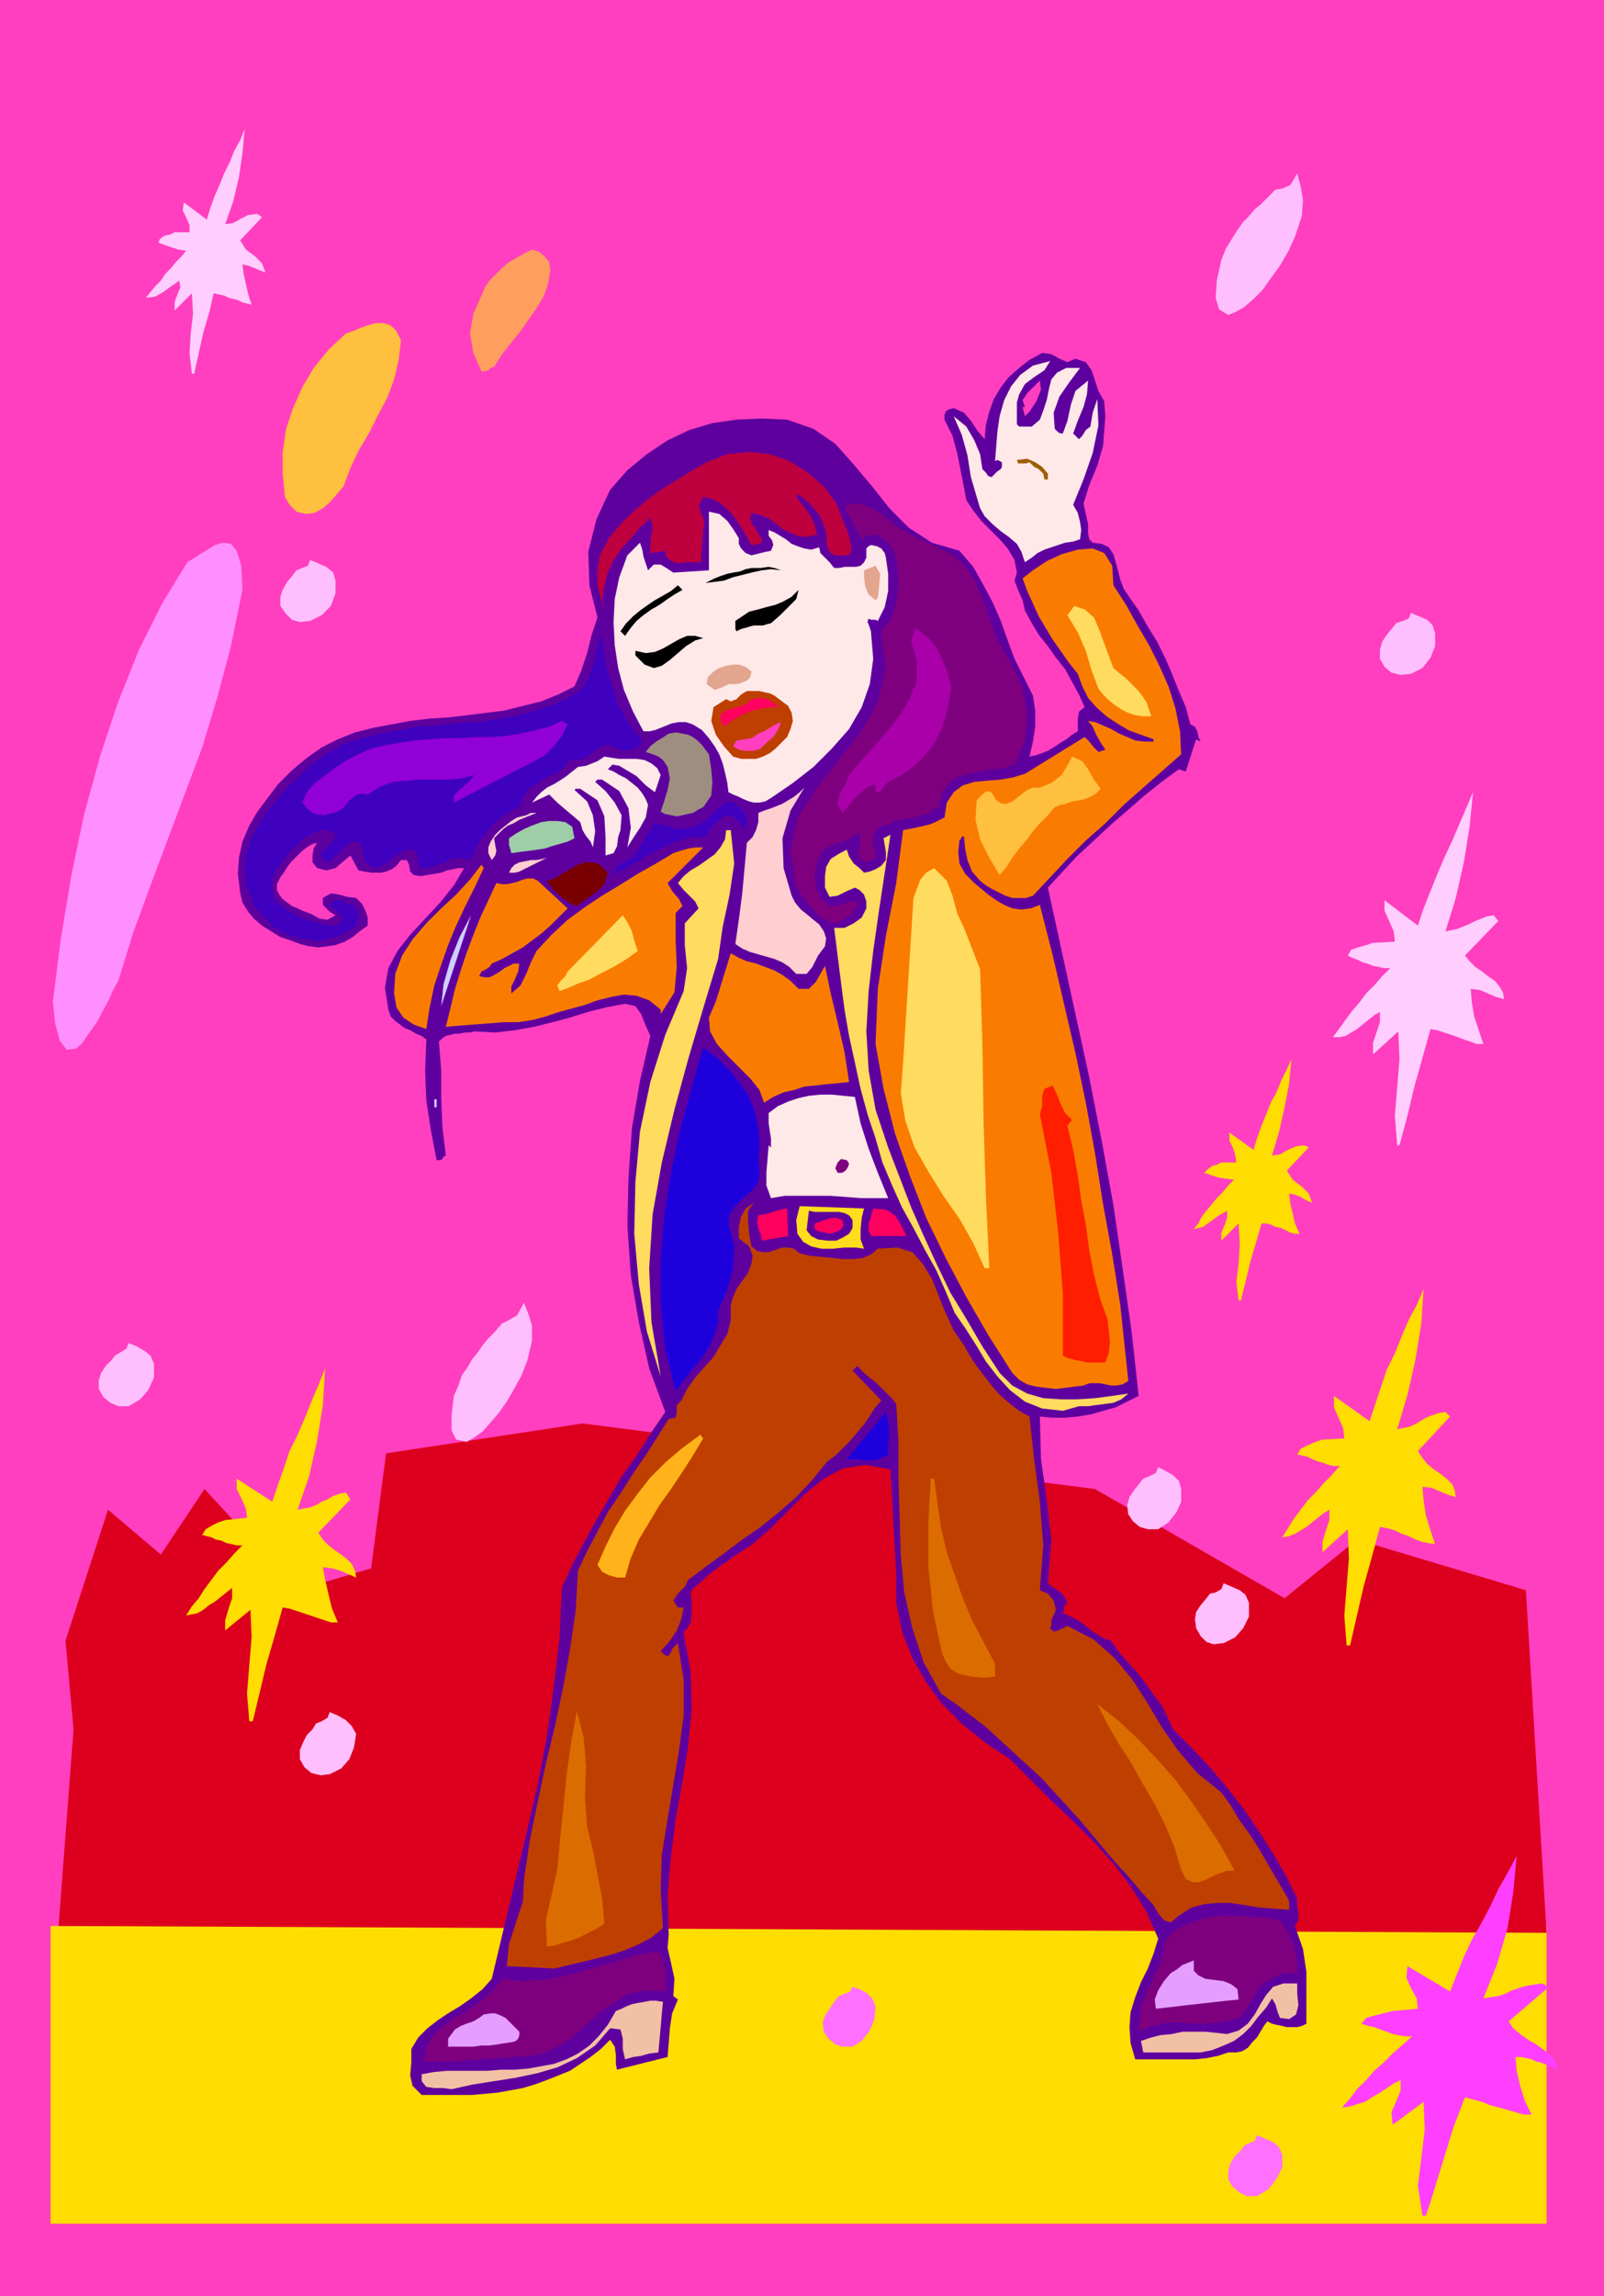 <svg xmlns="http://www.w3.org/2000/svg" fill-rule="evenodd" height="1.997in" preserveAspectRatio="none" stroke-linecap="round" viewBox="0 0 1396 1997" width="1.396in"><style>.brush0{fill:#fff}.pen1{stroke:none}.brush2{fill:#ff3fbf}.brush3{fill:#fd0}.brush5{fill:#5e009e}.brush7{fill:#ffe8e8}.brush9{fill:#ffbf3f}.brush12{fill:#7f007f}.brush13{fill:#f97c00}.brush14{fill:#000}.brush15{fill:#e2a58e}.brush16{fill:#ffdb60}.brush18{fill:#3f00bf}.brush19{fill:#bf3f00}.brush20{fill:#ff005e}.brush23{fill:#ffced1}.brush26{fill:#ceceff}.brush27{fill:#1e00dd}.brush36{fill:#e59eff}</style><path class="pen1 brush2" d="M0 0h1396v1997H0V0z"/><path class="pen1 brush3" d="M44 1675h1302v259H44v-259z"/><path class="pen1" style="fill:#dd001e" d="m51 1675 1295 6-18-298-147-44-63 51-165-95-446-57-171 26-13 100-64 19-81-88-38 57-46-39-37 114 7 77-13 171z"/><path class="pen1 brush5" d="m936 312 9 3 5 7 3 9 3 9 5 9 1 13-1 13-1 13-5 17-7 17-5 16 4 18v8l1 5 3 3 8 1 6 3 4 6 2 7 2 7 2 8 3 8 4 6 9 13 8 14 8 13 7 14 6 14 6 15 6 14 4 15 4 2 2 4 1 5 2 4-4-2-9 28-6-2-15 11-15 12-15 13-15 13-15 14-14 13-13 14-12 13 12 55 12 55 12 55 11 56 10 55 8 55 8 56 6 55-10 5-10 5-11 3-10 3-12 2-11 1h-11l-11-1 1 37 5 35 4 36-3 37 5 4 5 3 4 4 3 6-2 2-1 2v3l-1 2 5 2 6 3 5 3 5 4 5 4 5 3 5 3 6 2 7 10 8 9 8 9 7 9 7 10 7 9 5 10 5 11 17 17 16 17 15 18 14 18 13 19 12 19 11 19 10 20v7l1 6v6l-3 5 7 20 3 20v45l-4 2-4 1h-9l-4-1-5-1-4-1-4-2-3 4-3 5-3 5-4 4-4 5-5 3-5 1h-7l-9 3-10 2-10 1h-52l-4-14-1-14 1-13 4-13 5-13 6-12 5-13 4-13-10-23-13-21-15-20-17-19-19-19-19-18-18-18-18-18-21-14-20-16-18-18-14-19-12-21-9-23-5-25v-26l-5-90-22-4-19 3-17 9-16 13-15 15-15 15-16 14-17 11-5 4-5 3-5 4-4 3-5 4-4 4-5 4-4 5 1 9v9l-1 9-6 8 6 33 1 33-3 32-5 32-6 32-4 33-3 33 1 35-1 11 3 13 3 14-1 15 4 3-5 12-2 13-1 13-1 12-44 11-1-5v-8l-1-7-4-6-8 8-9 7-9 6-9 6-10 4-10 4-11 4-10 3-11 2-11 2-11 1-11 1h-44l-8-8-2-9 1-11v-12l6-10 8-8 9-7 9-6 10-6 10-7 10-8 8-9 10-42 10-42 10-42 10-43 8-42 6-43 5-43 2-43 9-20 10-19 11-20 11-19 11-19 13-18 12-19 13-19-14-38-9-40-7-41-3-43 1-42 3-43 7-41 9-39-4-9-4-10-5-7-9-2-16 3-16 4-16 5-15 4-16 4-17 3-17 2-18-1-4 1h-5l-4 1h-4l-4 1-4 1-3 2-3 3 2 25v24l1 25 3 25-2 1-1 2-2 1h-3l-5-26-4-26-1-26 1-27-4-3-5-2-5-3-5-2-4-3-4-3-4-4-2-6-3-19 3-17 8-15 11-14 13-14 13-14 12-15 9-15h-5l-5 1-5 1-5 2-6 1-6 1-6 1-6-1-3-3-1-6-2-4h-5l-4 5-4 3-5 2-4 1h-9l-6-1-5-1-7-13-6 5-7 6-8 2-8-2-4-5v-6l1-6 3-5-4 1-5 3-4 3-5 5-4 4-4 5-3 5-3 4-3 6v5l2 4 3 4 4 3 4 3 5 2 4 2 8 3 7 4 7 1 7-4-5-3-3-3-3-3v-6l7-4 7 1 7 2 8 1 5 5 3 6 2 6v7l-7 5-6 5-7 4-8 3-7 1-8 1-8-1-8-2-8-3-9-3-8-5-8-5-7-6-5-6-5-8-2-9-2-16 1-14 3-14 6-14 7-12 9-12 9-12 11-11 13-11 14-10 14-7 15-6 16-4 16-3 16-3 17-2 16-1 17-2 16-2 16-2 16-4 16-4 15-6 14-7 6-14 5-15 4-16 5-15-7-28-1-29 7-28 12-26 15-17 17-14 18-12 19-9 20-6 21-3 22-1 22 1 23 8 19 13 16 18 16 19 15 19 17 17 20 13 24 7 12 14 9 16 8 15 7 16 6 17 6 16 8 16 8 16 2 13v14l-2 13-3 13 5-1 6-2 5-2 5-3 6-4 5-3 5-4 5-3v-11l1-6 5-4-5-11-6-11-6-11-8-10-7-10-8-10-6-10-6-11-2-9-4-9-3-8 2-7-2-11-6-10-7-8-8-8-8-8-7-9-6-9-2-11-3-15-3-15-4-15-7-14v-4l1-3 3-2 4-1 9 4 6 7 6 9 6 7 1-12 3-12 4-11 6-10 7-9 9-8 9-7 11-6 8 1 7 4 7 3 7-3zm-44 50 4-4 6-9 4-10-1-8-5 5-6 6-4 6 2 6h-2l2 8z"/><path class="pen1" style="fill:#ff9e5e" d="m479 235-2 12-4 11-6 10-7 10-7 10-8 10-8 10-7 11-3 1-2 2-3 1h-3l-7-16-3-17 3-17 7-16 3-7 4-6 6-6 5-5 6-5 7-4 7-4 6-3 6 2 5 4 4 5 1 7z"/><path class="pen1 brush7" d="m914 314-5 8-9 6-8 6-5 9-2 7v19l2 2h11l7-6 3-8 3-9 2-10 2-8 5-6 8-4h12l-9 12-9 13-5 14 1 14 2 2 1 1 2 1h2l4-11 3-14 4-12 11-9-1 12-3 11-5 12-4 11 5 5 3-3 3-5 4-3 1-6 1-6 2-6 2-6 1 23-5 24-8 23-9 22 4 7 2 8 1 7-1 8-6 2-7 1-6 2-6 2-6 2-6 3-5 4-6 4-3-9-4-7-7-6-7-5-7-6-7-7-4-7-3-10-5-17-3-19-5-18-7-16 11 9 7 12 5 12 2 13 3 3 2 3 3 1 3-3 2-2 3-2 1-2v-4l-4-2-2 1 1-12 1-13 2-14 4-14 6-12 8-10 11-8 15-4z"/><path class="pen1 brush5" d="M752 428h-26l-5-7-5-8-6-6-7-7-7-5-8-4-8-2-9-1h-22l-21 4-20 6-19 8-18 12-17 12-15 15-15 16 4-13 6-12 8-11 10-11 11-10 11-8 13-8 12-6 14-5 15-3 16-3 16-1 16 1 16 3 15 7 13 9 4 4 5 5 5 4 5 4 4 5 4 5 3 5 2 6z"/><path class="pen1" style="fill:#ff8eff" d="m211 513-10 49-12 45-13 43-15 40-15 40-15 40-15 41-13 42-5 9-4 9-5 9-4 8-5 7-5 7-4 6-5 4-8 1-6-8-4-15-2-19 7-55 9-54 11-53 14-51 16-48 18-45 20-40 22-36 8-5 8-5 8-5 7-2 7 1 5 6 4 13 1 21z"/><path class="pen1 brush9" d="m349 296-2 17-4 17-6 16-8 15-8 16-9 15-7 15-6 16-6 7-6 7-6 5-7 4-8 1-8-2-6-6-4-7-2-20v-19l3-20 6-18 8-18 10-17 13-16 15-14 6-2 7-3 6-2 7-2h7l6 2 5 5 4 8z"/><path class="pen1" style="fill:#bf003f" d="m735 456 3 7 2 8 1 7-2 5h-12l-4-2-3-5-1-14-5-13-9-11-10-8-2 2 6 8 6 8 4 8 2 9-9 2-8-1-7-3-6-3-6-5-6-4-7-3-8-2-1 4 1 5 3 4 3 5 3 4v3l-2 2-7 1-4-7-4-7-4-6-5-7-5-5-6-5-6-3-8-2-4 8 2 6 3 7-1 8-2 28h-14l-5 1-4-1-4-2-3-3-1-5-13 2v-8l1-8 1-7-2-8-9 9-8 9-8 9-7 10-5 11-3 11-2 12 2 12-3-12-3-12v-13l2-13 8-15 10-12 11-11 12-10 12-9 13-8 13-8 14-8 18-7 19-2 18 2 17 6 16 10 14 12 11 15 7 18z"/><path class="pen1" style="fill:#9e5e00" d="M912 412v5h-3l-1-5-4-4-4-2-4-4-3 1h-7l-1-3 9-1 7 3 6 4 5 6z"/><path class="pen1 brush12" d="m830 483 10 10 8 11 5 12 5 12 4 12 4 13 6 11 7 11 10 21 5 24-2 24-9 21-10 3-10 1-11 2-10 2-9 3-8 6-5 8-3 12-5 2-4 3-5 2-4 1-5 1-5 1-4 1h-5l-5 3-6 2-5 2-4 6-1 5 1 5 2 5v5l-3 2-3 1h-2l-2 1-5-6 1-7 1-7-1-6-5 3-5 3-5 2-6 2-5 2-5 3-4 5-2 6-2 11 1 11 4 9 8 7h6l6-2 6-2 6-1-1 6-4 6-6 4-6 4-6-1-6-3-5-3-4-5-4-4-4-6-4-5-3-6-5-32 7-28 16-25 19-24 19-24 15-26 7-29-4-33 8-9 4-11 2-12 1-12-1-12-2-11-5-9-10-8h-5l-4 1-3 2-2 1-15-28 6-3h7l6 2 6 3 7 4 6 5 6 5 6 4 45 22z"/><path class="pen1 brush7" d="M643 468v5l2 4 4 4 5 2 4-1 4-1 4-1 5-1 2-5-1-4-3-4v-5l5 2 5 3 5 3 5 4 5 2 6 2 6 1 7-2 1 5 4 4 4 4 4 5h4l5-1h10l4-1 3-3 2-4v-8l1-1 1-1 2-1 5 1 4 2 3 4 1 4 2 14v15l-3 14-6 12-2-1h-4l-2-1-1 3 1 2 1 3 1 3 2 24-3 22-7 20-11 19-15 17-16 16-18 14-19 13-5 3-5 1h-5l-4-1-5-2-4-2-5-2-4-2-1-8-2-9-2-8-3-8-4-7-5-7-6-7-8-5-6-2h-6l-6 1-5 2-5 2-5 2-5 1h-5l-9-17-8-19-5-19-3-20-1-20 1-20 4-19 7-19 11-11 2 6 1 6 2 6 2 6 5-5h6l5 3 6 4 31-2v-51l9 2 7 6 5 7 5 8z"/><path class="pen1 brush13" d="m969 509 11 17 10 18 10 17 9 18 8 18 6 19 4 20 1 20-17 15-16 14-17 15-16 16-17 15-16 16-15 16-15 16-6 2h-12l-6-2-6-3-6-3-5-3-5-4-7-8-4-10-2-10-1-10-1-1-1 1-1 2-1 1-1 10 1 10 5 9 8 8 6 5 6 5 7 5 7 4 7 3 8 1 8-1 8-3 11 43 10 43 10 43 9 43 8 44 7 44 8 44 7 44 7 66-5 3-5 1h-5l-5-1-5-1h-9l-5 2-8 1-8 1-8 1-9-1-8-1-8-2-7-4-6-6-21-33-19-33-18-34-17-35-14-36-13-37-10-39-7-39 2-48 7-46 9-46 6-46 5-1 5-1 5-1 4-1 4-1 5-2 4-2 4-2 2-13 6-9 8-6 10-3 11-1 12-1 11-2 10-3 52-32 4 4 4 5 4 4 6-2-4-6-4-7-3-7-4-5 6 1 7 3 7 3 7 4 7 3 7 3 8 1h8v-2l-11-4-11-4-10-6-9-6-9-8-7-8-5-10-4-11-8-10-7-10-7-10-6-10-6-10-5-11-5-11-4-11 9-7 12-8 13-6 14-4 13-1 10 4 7 11 1 17z"/><path class="pen1 brush14" d="m680 496-9-1-8 1-9 2-8 2-8 2-8 3-8 1-8 1 4-2 4-2 5-2 6-2 5-1 6-1 5-2 5-1h8l7-1 5 1 6 2z"/><path class="pen1 brush15" d="m764 520-2 2-6-5-3-7-1-8v-6l10-4 4 7-1 12-1 9z"/><path class="pen1 brush14" d="m594 513-7 4-6 4-7 5-7 4-7 5-6 5-5 6-5 7-4-4 5-7 6-6 6-5 7-5 6-4 7-4 7-4 6-5 4 4zm101 0-2 8-7 7-7 7-8 7-4 1-3 1h-8l-4 1-3 1-4 1-4 2-1-2v-7l6-4 6-4 8-2 7-2 8-2 7-3 7-4 6-6z"/><path class="pen1 brush16" d="m956 546 13 35 6 5 5 4 5 5 5 5 4 5 4 6 2 6 2 6h-7l-7-1-6-2-6-3-6-4-5-4-5-5-4-5-6-16-5-17-7-16-9-15 6-8 9 3 8 7 4 9z"/><path class="pen1" style="fill:#a0a" d="m828 597-2 13-3 13-4 12-6 12-8 10-9 9-11 8-12 6-3 3-2 3-2 3h-4v-7l-8 3-8 7-7 8-6 7-4-8 2-9 5-8 3-8 11-13 12-13 11-13 11-14 8-14 6-15v-17l-5-18 4-11 6 5 6 5 5 6 4 7 3 7 3 7 2 7 2 7z"/><path class="pen1 brush18" d="m559 645-4 5-6 2-6 1-6-2-6-3h-5l-5 2-4 3-5 4-5 3-5 1h-6l-5 6-6 5-7 3-7 4-6 4-6 4-4 7-3 8-8 4-7 4-6 5-6 6-4 6-5 7-3 7-3 7-7-2h-6l-5 1-5 3-6 2-5 2-6 1h-6v-9l-1-4-3-3h-6l-5 2-5 4-5 4-4 3-5 2h-6l-6-4-4-17-6-1-5 2-5 5-5 5-4 4-4 2-3-1-3-7 4-4 4-4 4-4 1-4-6-4h-7l-7 3-6 3-6 5-6 6-5 6-5 7-5 7-2 7v8l2 9 6 5 6 4 7 4 6 3 7 2 7 2 8 2h8l5-6-12-12 4-4h6l5 3 5 1 3 3 2 5v5l-2 5-5 4-6 3-6 3-6 1-6 2h-7l-6-1-7-1-8-2-8-4-7-4-6-6-6-6-5-7-3-8-3-7-2-15 1-14 4-12 6-12 7-11 9-11 9-11 10-10 13-12 13-9 14-8 16-5 15-4 17-3 16-3 17-1 17-2 17-1 16-2 17-3 16-4 15-5 15-6 14-9 6-11 4-12 3-13 4-12 1 12 2 13 3 12 4 13 4 12 6 11 7 11 8 10z"/><path class="pen1 brush14" d="m612 555-7 2-8 5-7 6-7 6-7 5-7 2-8-3-8-8v-4l9 2 8-1 7-3 7-4 7-4 7-3h7l7 2z"/><path class="pen1 brush15" d="m654 584-1 5-3 3-5 2-4 1h-7l-6 3-6 2-7-5 1-6 5-5 5-3 6-2 6-1h5l6 2 5 4z"/><path class="pen1 brush19" d="m686 614 3 6 1 7-2 7-3 7-5 5-5 5-5 4-6 3-6 2h-13l-7-2-8-9-7-10-4-12 2-12 11-7 4 2 5-2 4-4 5-3h11l4 1 5 1 4 2 4 3 4 3 4 3z"/><path class="pen1 brush20" d="M678 615h-7l-6 1-7 1-6 2-6 3-6 3-5 3-5 4-3-6v-4l3-3 4-2 5-1 6-2 5-2 4-4 7-1 7 1 5 3 5 4z"/><path class="pen1" style="fill:#9100d6" d="m494 630-5 10-7 9-8 8-9 5-70 36v-6l6-6 7-6 5-6-11 3-12 1h-24l-12 1-12 1-11 4-11 7-5-1-4 1-3 2-4 3-3 4-3 3-4 3-4 1-8 2-8-1-6-4-5-6 4-9 7-8 8-6 8-6 10-7 12-6 11-5 13-3 12-2 13-2 13-1 14-1h13l13-1h14l13-1 12-2 13-3 12-3 11-5 5 3z"/><path class="pen1 brush2" d="m680 628-3 7-4 6-6 5-5 5-6 2h-7l-6-1-5-3 3-5 7-1 6-1 6-4 5-2 5-3 5-3 5-2z"/><path class="pen1" style="fill:#9e8e7f" d="m617 656 2 13 1 11-1 12-7 10-4 2-5 3-5 1-4 1-5 1-5-1-5-1-4-2 3-9 3-10 2-10-2-10-4-6-4-3-5-2-6-2 4-5 5-4 5-3 6-4 6-1 6 1 5 1 4 2 4 3 4 4 3 4 3 4z"/><path class="pen1 brush7" d="m575 674-5 15-4-3-4-3-4-4-4-4-5-3-5-3-5-3-6-1-4 4 5 2 5 3 6 3 5 4 5 4 4 5 3 5 2 5-2 11-5 9-6 9-5 8 3-17-2-17-8-15-15-10h-4l-1 1-1 1 9 8 8 10 6 11-1 13-2 6-1 8-3 6-7 2v-16l-1-18-6-14-15-10h-4l-1 1 11 10 5 12 2 14-2 14-2-5-4-5-3-5-2-7-7-6-6-5-7-6-7-7-15 7 4-5 4-4 5-4 6-3 5-3 6-4 5-4 5-4 7-1 5-2 5-2 6-4 6 1 7 1h15l7 1 6 3 5 4 3 6z"/><path class="pen1 brush9" d="m958 686-4 4-5 3-5 2-5 1-6 1-5 2-5 1-5 2-6 7-7 7-6 7-6 8-6 7-6 8-5 8-6 7-9-15-8-16-4-17 1-17 3-3 3-3 3-2 4 1 4 7 5 3h4l5-2 4-3 5-4 4-3 5-2h6l5-2 5-2 4-3 5-4 3-5 3-5 3-6 9 4 5 7 5 9 6 8z"/><path class="pen1 brush23" d="m689 779 3 6 5 6 5 4 6 5 5 4 4 6 2 6-1 7-6 8-5 10-5 6h-9l-6-6-6-4-7-3-7-2-7-2-7-2-7-3-6-4 3-21 3-23 2-22 2-22 5-5 3-6 2-7v-8l5-2 6-2 5-2 5-2 5-3 5-3 5-4 4-4-12 20-7 24 1 26 7 24z"/><path class="pen1 brush18" d="m647 706 2 2 1 5-1 5-2 4-2-4-2-3-3-3-2-3-8 1-6 5-6 6-4 7h-12l-11 3-10 4-10 5-9 5-10 6-9 5-10 5 3-6 4-4 6-3 5-2 19-31 4 2 4 1 5 1 4 1 4 1h5l4-1 4-1 6-3 6-4 5-5 5-5 4-3 6-2 5 3 6 6z"/><path class="pen1 brush23" d="m467 707-5 2-5 2-5 2-5 3-5 2-4 3-4 4-4 4 1 6 1 5-1 4-3 4-3-6v-5l2-5 4-6 4-4 5-4 5-4 5-3 4-1 4-1 4-2h5z"/><path class="pen1" style="fill:#9ecea8" d="m498 719 2 10-6 3-7 2-7 2-6 2-7 1-7 1-8 1-7 1-1-4-1-3v-6l6-4 7-4 7-3 8-3 7-1h7l7 1 6 4z"/><path class="pen1 brush16" d="m636 722 3 29-4 27-6 28-4 28-13 43-13 44-12 44-11 46-8 45-3 47 2 47 8 47-12-39-7-41-4-44 1-45 4-44 9-43 13-41 16-38 3-20-2-20v-19l12-13-3-6-5-5-5-5-5-6 5-6 6-5 7-4 7-5 7-5 5-6 4-7 1-8h4zm137 276 10 26 10 26 11 25 11 24 12 25 14 23 14 24 15 23 11 11 13 7 14 4 15 1h15l15-1 15-2 14-2-6 5-7 3-7 1-8 1-7 1h-8l-7 2-7 2-18-2-15-6-13-10-11-12-10-13-9-15-9-14-9-13-8-19-8-18-10-18-10-19-10-18-9-20-8-19-6-21-7-21-6-22-5-23-5-23-4-23-3-23-3-24-3-24h9l8-4 7-5 4-8v-6l-2-6-4-4-4-2-7 3-8 4-7 1-4-8v-10l1-8 4-7 8-5 6-3 2 6 4 6 5 4 4 4 5-1 5-2 5-3 4-5v-7l-1-6-1-6 6-3-5 33-5 33-5 35-4 35-2 35 2 34 6 34 11 33z"/><path class="pen1 brush13" d="m581 768 4 7 6 7 3 6-6 6v23l1 24-2 22-12 19v-4l-10-8-11-4-11-1-11 2-12 3-11 4-11 3-11 3-12 4-11 3-13 2h-12l-13 1-13 1-13 1-12 1 4-16 4-17 5-16 5-15 6-16 6-15 7-15 7-15 5 1h4l5-1 4-1 5-2 4-1h5l4 2 26 24-8 8-7 7-8 7-8 6-8 6-9 5-9 5-9 4-2 3-3 2-4 2-2 4 5 1h4l4-2 5-3 4-3 4-2 4-2h5l-1 7-3 7-3 6v6l8-7 5-10 4-10 5-10 13-14 14-13 15-11 15-10 15-9 16-10 16-9 15-9 6-2 7-2 6-1h7l-31 31z"/><path class="pen1" style="fill:#7a0000" d="m529 759-3 10-7 7-9 6-8 6-7-3-7-5-7-7-5-7 7-2 6-4 7-4 7-4 6-2h7l6 2 7 7z"/><path class="pen1 brush23" d="m476 746-4 2-4 2-4 2-4 2-4 2-4 2-4 1h-5l2-4 3-3 4-2 5-1 5-1h5l5-1 4-1z"/><path class="pen1 brush13" d="m421 755-8 17-8 16-8 17-7 17-6 17-6 18-4 19-3 19-11-4-9-6-6-9-2-12 1-17 6-16 9-14 12-14 13-13 13-12 12-13 10-13 2 3z"/><path class="pen1 brush16" d="m839 807 14 36 2 65 1 66 2 65 3 64h-4l-10-22-12-21-14-20-13-21-12-21-8-23-4-24 2-27 9-143 3-8 3-8 5-6 7-4 11 11 5 13 4 15 6 13z"/><path class="pen1 brush0" d="m421 772-8 16 8-16z"/><path class="pen1 brush26" d="m384 875 2-19 6-21 8-20 10-19-26 79z"/><path class="pen1 brush16" d="m555 827-8 6-8 5-9 5-8 4-9 5-9 3-9 4-8 3-2-5 3-4 4-4 2-4 48-49 4 6 4 8 2 8 3 9z"/><path class="pen1 brush13" d="M695 860h9l6-6 4-7 4-7 5 24 6 25 6 26 4 26-10 1-10 1-9 1-10 1-9 3-9 2-9 4-8 5-4-11-8-10-10-10-10-10-9-10-6-11-1-12 6-14 13-42 7 4 7 3 8 2 8 3 8 3 7 4 7 5 7 7z"/><path class="pen1 brush27" d="m660 1011 1 10-1 7-4 6-6 5-5 5-6 6-4 6-1 8 5 20-1 19-5 19-8 18v11l-3 9-4 10-5 8-6 8-7 8-6 8-6 8-9-37-4-38v-39l3-38 6-38 8-38 10-36 10-35 12 9 11 11 9 11 8 12 5 13 3 14 1 15-1 15z"/><path class="pen1 brush0" d="m377 926 1 22-1-22z"/><path class="pen1" style="fill:#ff1e00" d="m933 974-4 5 5 21 4 22 3 22 4 21 3 22 4 21 5 20 7 20 1 9 1 10-1 10-3 8h-16l-4-1-5-1-4-1-4-1-4-2v-54l-4-53-6-52-10-51 2-7v-9l2-6 7-3 4 8 3 8 4 8 6 6z"/><path class="pen1 brush7" d="m744 954 5 23 7 22 8 21 9 22h-24l-13-1-13-1h-40l-12 2-4-11v-11l1-12 1-12 2 2v-8l-1-6-1-7v-9l8-6 9-4 9-3 9-2 10-1h10l10 1 10 1z"/><path class="pen1 brush26" d="M378 956h2v7h-2v-7z"/><path class="pen1 brush12" d="m737 1009 2 3-1 3-2 3-3 2h-4l-2-4 2-5 3-3 5 1z"/><path class="pen1 brush19" d="m654 1084 5 4 5 1h5l6-2 6-2h5l5 1 5 4 8 2 10 1 10 1 9 1h10l8-1 7-3 6-5 17-1 13 4 9 10 8 13 6 15 6 15 7 15 9 13 5 9 6 9 6 8 7 9 7 8 8 7 9 7 9 5 4 37 5 37 3 38-3 39 7 3 5 6 2 8-3 7-1 2v4l-1 3 3 3 4-1 4-2 4-2 23 12 18 16 15 18 13 20 13 22 14 20 17 20 21 17 8 11 7 12 8 11 8 12 7 12 7 12 7 12 7 12v8l-13-1-13-1-12-2-13-2h-12l-11 1-11 3-11 7-7 6-6-2-5-6-4-7-11-12-11-13-11-12-11-13-10-12-11-13-11-12-11-12-11-12-12-11-12-11-12-11-12-11-13-10-13-10-13-9-15-27-10-30-7-31-3-32-1-32-1-34v-33l-2-33-4-5-4-4-5-5-4-4-5-4-5-4-4-4-3-3-4 4 25 26-6 7-5 8-5 7-6 7-6 7-6 6-6 6-7 5-13 16-14 15-15 13-16 13-16 11-16 12-15 11-16 12-3 6-6 6-4 6 4 6h5l-2 10-4 10-6 9-8 9 2 2 1 1 2 1h2l2-3 1-3 2-2 3-3 5 32v31l-4 30-5 30-5 30-5 31-1 31 2 33-10 8-11 6-12 5-12 4-12 3-12 3-13 3-12 3-42-2 2-19 6-19 6-18 1-19 5-34 7-34 7-33 8-33 7-33 6-33 5-34 2-35 8-17 9-17 9-17 11-16 10-16 11-16 11-17 10-16 6-1 1-5v-6l4-4 5-10 7-10 8-9 8-9 6-10 6-10 3-12v-13l2-7 3-7 5-7 5-7 3-8 1-7-3-8-9-7v-10l2-9 4-7 7-5-5 7v9l1 11 2 11z"/><path class="pen1" style="fill:#ffdd1e" d="m752 1051-2 8-1 10v9l3 8-7-1h-10l-10 1h-10l-9-2-7-4-5-7-1-12 3-12 56 2z"/><path class="pen1 brush20" d="m686 1075-23 4-1-6-2-5-1-5 1-6 6-1 7-2 6-2 6-1 1 24zm103 0h-31l-2-5v-6l2-6 2-7 11 1 8 5 5 8 5 10z"/><path class="pen1 brush5" d="M742 1061v7l-3 5-5 3-6 3h-8l-8-1-6-3-4-5 2-17 5 1h21l5 1 4 2 3 4z"/><path class="pen1 brush20" d="m733 1061 1 5-3 4-5 2-4 1-4-1-5-1-4-2v-5l6-2 6-2 6-1 6 2z"/><path class="pen1" d="m1258 810 5-1 5-1 5-2 5-2 6-3 5-2 5-2 6-1 4 5-29 30 4 5 5 5 6 4 5 4 6 4 4 5 3 5 1 6-7-2-7-3-7-3-8-1 1 12 2 12 4 12 4 12h-6l-5-2-6-2-5-2-6-2-6-2-6-2-6-1-7 25-7 25-6 25-7 26h-2l-2-26 2-24 2-25-1-24-22 20v-10l3-9 3-9v-9l-5 3-5 4-5 4-5 4-5 3-5 3-5 1h-6l6-8 5-7 6-8 6-7 6-8 7-7 7-8 7-7h-5l-5-1-5-1-5-2-4-1-4-2-5-2-4-2 3-5 6-2 7-2 6-2 19-1-1-9-4-9-4-9v-9l29 22 5-15 6-15 6-15 6-14 7-15 6-14 6-14 6-14-3 30-5 31-7 31-9 29zM196 195l7-1 7-4 6-3 8-1 4 3-19 20 5 8 8 6 6 6 3 8-5-2-5-2-5-2-5-1 1 8 2 9 2 9 3 9-4-1-4-1-4-2-4-1-4-1-4-2-5-1-4-1-4 17-5 17-4 18-4 18h-2l-2-18 1-17 2-17-1-18-15 15v-7l2-6 3-7-1-6-7 5-7 5-7 4-8 1 4-5 4-5 5-5 4-6 5-5 4-5 5-5 4-5-7-1-6-2-6-2-5-2 1-3 4-3 5-1 4-2h13v-6l-3-7-3-6 1-7 20 15 3-10 4-11 4-9 4-10 5-10 4-10 5-9 4-10-2 21-3 21-5 21-7 20z" style="fill:#ffceff"/><path class="pen1 brush3" d="m259 1313 5-1 6-1 5-2 5-3 5-2 5-3 6-2 5-1 4 6-28 29 4 6 5 5 5 4 6 4 5 4 4 4 3 6 1 6-7-3-7-3-7-2-8-1 2 11 3 13 3 12 5 12h-6l-6-2-6-2-6-2-6-2-6-2-6-2-6-1-7 25-7 24-6 25-6 25h-3l-2-24 2-25 2-24-1-24-22 18v-9l3-10 3-9v-9l-5 4-5 4-5 4-5 3-5 4-5 3-5 1-5 1 5-8 6-7 5-8 6-8 6-8 7-7 7-8 7-7h-5l-4-1-5-1-4-2-5-1-4-2-4-1-4-1 3-5 5-3 6-3 6-2 19-2-1-8-4-9-4-8v-9l31 20 5-15 5-14 5-15 7-14 6-14 6-15 6-14 6-15-2 32-5 31-7 31-10 29zm848-308 7-1 7-4 7-3 7-1 4 2-19 20 5 8 8 6 6 6 3 8-5-2-5-3-5-2-5-1 1 9 2 8 2 9 4 9h-4l-4-1-4-2-4-2-5-1-4-2-4-1h-4l-5 17-5 17-4 17-4 16h-2l-2-16 2-16 1-17-1-18-15 15v-7l3-7 2-6v-6l-7 4-7 5-7 5-8 2 4-5 3-6 4-5 5-6 4-5 5-5 5-6 5-5-8-1-6-1-6-2-6-2 3-3 4-3 4-1 4-2h13l-1-7-2-6-3-6v-7l21 15 3-10 4-11 4-10 4-10 5-9 4-10 5-10 4-9-2 21-4 21-5 22-6 20zm109 238 5-1 5-1 5-2 5-3 5-3 5-2 6-2 6-1 4 4-28 30 4 6 4 5 6 5 6 4 5 4 5 5 2 5 1 6-7-2-7-3-7-3-8-1 1 12 2 13 4 13 4 12-6-1-5-1-6-2-6-3-6-2-6-3-7-2-6-1-7 26-7 25-6 26-6 26h-3l-2-26 2-25 2-25-1-25-22 20v-9l3-10 3-9v-9l-5 3-5 4-5 4-5 4-5 3-5 3-5 2-6 1 5-8 5-8 6-8 6-8 7-7 7-8 7-7 7-8h-5l-5-1-5-2-4-1-5-2-4-2-4-1-5-1 3-5 6-3 7-3 6-2 19-1-1-9-4-9-4-9v-10l31 22 5-15 5-15 5-15 7-14 6-15 6-14 7-13 6-14-2 30-5 31-7 31-9 30z"/><path class="pen1" style="fill:#ff3fff" d="m1291 1738 6-1 7-1 6-2 6-3 6-2 7-2 6-1 7-1 6 3-35 30 4 6 6 5 7 5 7 4 7 5 6 5 4 5 1 7-5-2-4-2-4-2-5-1-4-2-4-1-5-1h-5l1 12 3 13 4 13 6 12h-7l-7-2-7-2-7-2-8-2-7-3-8-2-7-2-5 13-5 13-4 13-4 13-4 13-4 13-4 13-4 12h-3l-4-26 3-24 3-25-1-24-27 20-1-11 4-9 4-10v-9l-6 3-6 4-6 4-7 4-6 4-7 2-6 2-7 1 7-8 6-8 8-8 7-8 8-7 8-8 8-7 9-8h-6l-6-1-5-1-5-2-6-2-5-2-5-1-6-2 4-5 7-2 8-2 8-2 22-2-1-9-5-9-4-9 1-10 37 22 6-15 6-15 7-15 8-14 8-15 7-15 8-14 8-15-3 32-5 31-9 31-12 30z"/><path class="pen1 brush27" d="m773 1265-4 2-4 2-5 1h-9l-4-1h-10l34-41 2 9 1 9-1 10v9z"/><path class="pen1" d="m762 1745-1 11-4 10-7 9-8 5h-9l-6-2-6-5-4-6-1-8 2-6 4-6 4-6 4-5 5-2 5-2 2-4 6 2 6 3 5 5 3 7zm354 129v11l-5 10-7 9-10 6h-9l-6-3-6-5-4-6v-8l2-7 4-6 5-5 3-4 4-2 5-2 2-5 7 3 7 3 5 4 3 7z" style="fill:#ff70ff"/><path class="pen1" d="M1028 1295v11l-4 9-7 9-9 6h-9l-7-2-6-5-4-6-1-8 2-7 4-6 4-5 4-5 5-2 6-3 2-5 6 3 7 4 5 5 2 7zm59 99v12l-5 10-7 8-10 5-9 1-6-2-5-5-4-7-1-8 1-6 4-6 5-6 3-4 5-1 5-3 2-5 7 3 7 3 5 4 3 7zm-628-211-5 13-6 11-7 12-7 10-7 8-7 8-7 5-7 4-9-2-4-8v-13l2-17 4-9 3-9 5-7 4-7 5-6 4-6 5-6 5-5 7-8 6-3 7-4 6-11 4 10 3 10v13l-4 17zm-149 325-2 12-4 10-7 8-10 5-8 1-8-2-6-5-4-7v-8l3-7 3-6 5-5 3-5 5-2 5-3 2-5 7 3 7 4 5 5 4 7zm939-957v11l-4 10-7 9-10 5-9 1-8-2-6-5-4-7v-8l2-7 4-6 5-6 3-4 6-2 5-2 2-5 7 3 7 3 5 5 2 7zm-122-345-6 13-7 12-8 11-7 10-8 8-8 7-7 4-7 3-8-5-3-10 1-15 4-18 4-10 5-8 5-8 5-7 5-5 5-6 5-4 5-5 8-8 6-1 7-3 6-10 3 11 2 12-1 14-6 18zM292 505v11l-4 11-8 8-10 5-9 1-7-2-5-5-5-7v-8l2-6 4-7 5-6 3-4 5-2 5-2 2-5 7 3 7 3 6 5 2 7zm-158 681v12l-5 11-7 8-10 6h-9l-7-3-6-5-4-7v-8l2-6 4-6 5-5 3-4 5-3 5-3 2-5 7 3 7 4 5 4 3 7z" style="fill:#ffbfff"/><path class="pen1" style="fill:#ffb219" d="m612 1251-9 15-9 14-10 15-10 14-9 15-9 15-7 16-5 17h-7l-7-2-6-3-4-6 7-16 8-16 9-15 11-15 11-14 13-13 14-12 15-11 1-1h1l1 2 1 1z"/><path class="pen1" d="m813 1286 3 22 3 21 5 21 7 20 7 20 8 19 10 19 10 19v11l-6 1h-7l-7-1-7-1-6-2-6-4-4-6-3-7-8-37-4-38v-38l2-39h3zm261 340v1h-6l-6 2-7 3-6 3-6 2h-5l-6-3-4-8-6-20-8-19-9-18-10-17-10-18-11-17-10-17-9-18 19 15 17 16 16 17 16 18 14 19 13 19 13 20 11 20zm-563-37 5 20 4 21 4 21 2 22-6 4-6 3-6 3-6 3-6 2-7 2-6 2-7 1-1-23 5-22 5-22 2-22 3-29 3-30 4-29 5-28 6 23 2 25-1 27 2 26z" style="fill:#db6d00"/><path class="pen1 brush12" d="m1114 1670 7 11 5 11 3 12v12h-10l-5 1-4 2-4 2-3 2-4 2-3 3-5 9-5 9-7 8-10 4-10 1-10 1h-10l-10-1h-10l-9 1-10 3-9 4 2-22 8-19 9-19 5-21 10-9 12-5 12-4 13-2h13l13 1 13 1 13 2zm-535 62-17-1-15 3-13 8-13 9-12 11-11 10-13 8-13 6-13 2-13 1-13 1-13 1-13 1-12 1h-26l2-12 6-11 9-8 10-7 12-7 11-8 10-9 8-10 18 2 17-1 17-3 16-4 17-5 17-5 17-5 17-3 4 8 2 8v19z"/><path class="pen1 brush36" d="M1039 1705v9l4 4 6 3 8 1 8 1 7 3 5 4 1 9-10 1-9 1-9 1-9 1-9 1-8 1-9 1-9 1-1-8 3-8 5-8 6-7 5-3 5-4 5-2 5-2z"/><path class="pen1" d="M1129 1725v9l1 10-2 8-6 4-8-1-2-5-2-7-3-5-5 8-7 8-6 8-7 7-8 6-9 4-10 4-10 2h-50l-2-10 9-3 8-2 10-1 9-2h20l10 1 9 1 10-3 8-6 6-8 5-9 5-8 6-7 9-3h12zm-552 16-1 10-1 12-1 11-1 11-8 1-7 2-7 1-7 2-2-9v-9l-2-8-9-1-13 15-16 11-17 8-17 5-19 4-19 3-19 3-18 4-7-1h-8l-7-1-4-5v-6l11-2 11-1h35l12-1h12l12-1 11-2 11-2 11-4 10-5 10-7 8-8 8-10 7-12 5-2 4-2 5-2 5-1 6-1 5-1h5l6 1z" style="fill:#f2c1a5"/><path class="pen1 brush36" d="M452 1767v3l-1 3-2 2-3 1-7 1-6 1-7 1h-7l-7 1h-22v-7l3-4 3-4 5-3 5-2 6-2 5-3 4-3 6-1h4l5 2 4 2 3 3 3 3 3 3 3 3z"/></svg>
